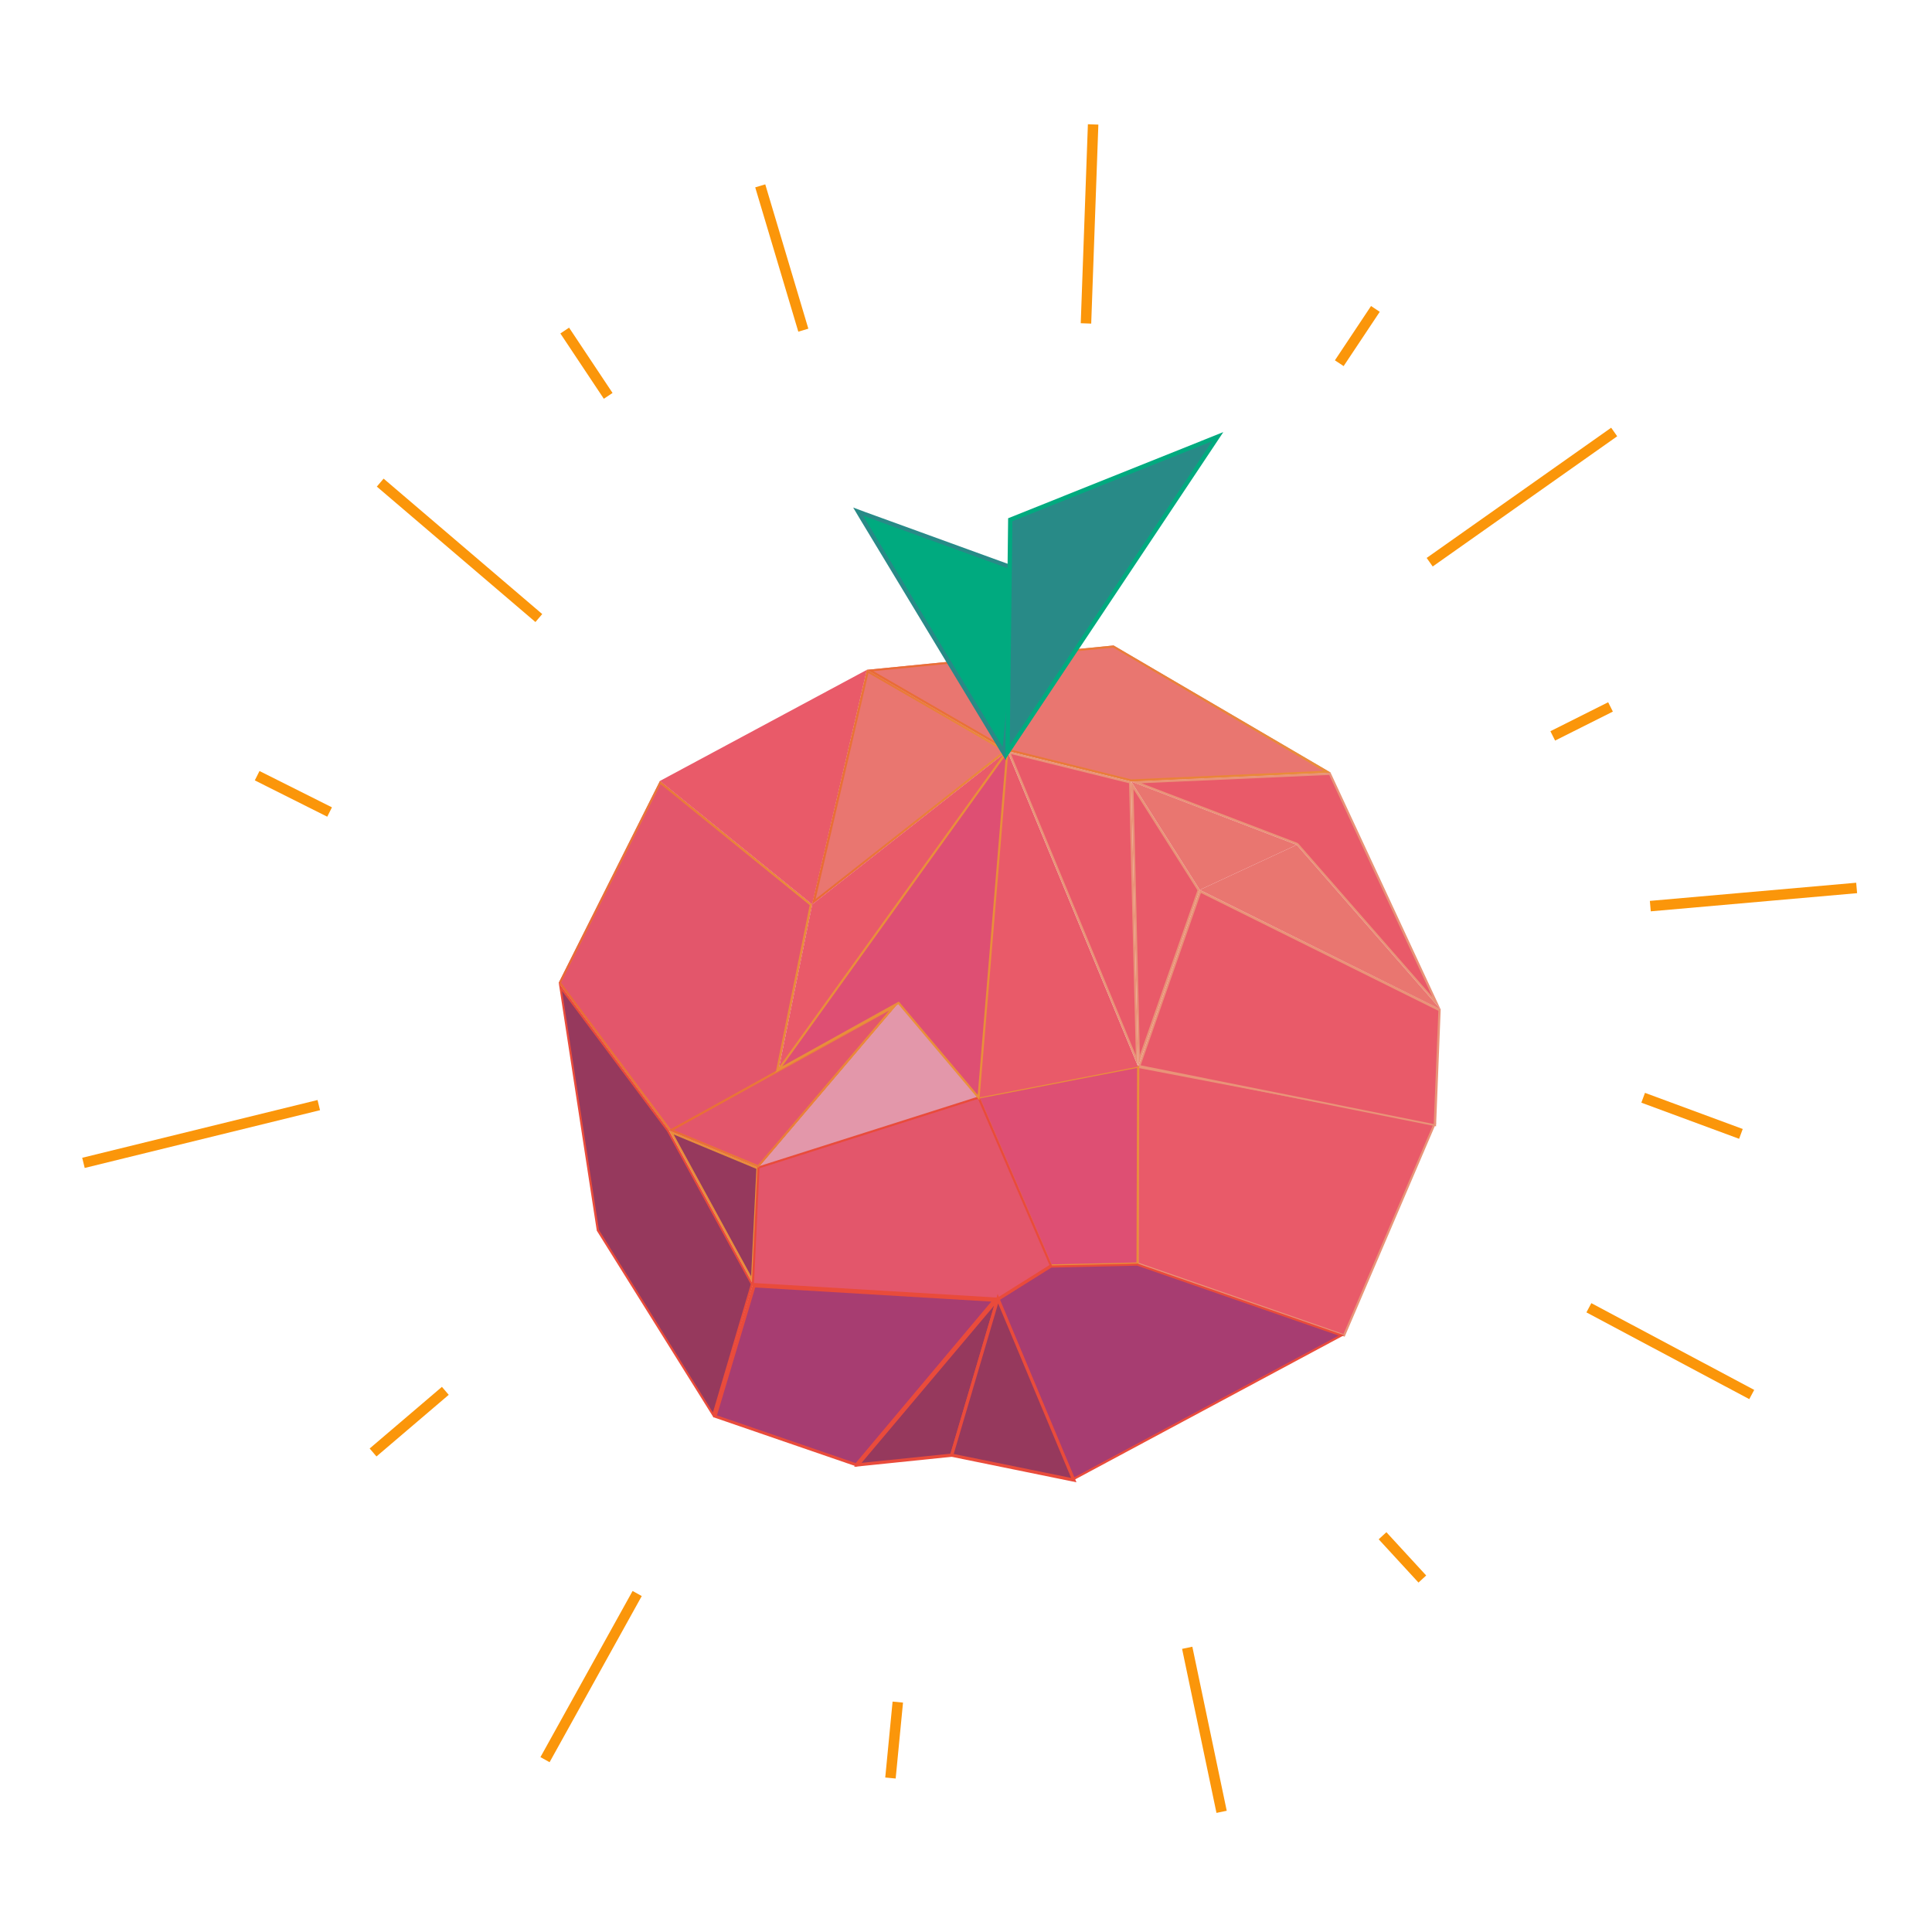 <?xml version="1.0" encoding="utf-8"?>
<!-- Generator: Adobe Illustrator 22.1.0, SVG Export Plug-In . SVG Version: 6.00 Build 0)  -->
<svg version="1.1" xmlns="http://www.w3.org/2000/svg" xmlns:xlink="http://www.w3.org/1999/xlink" x="0px" y="0px"
	 viewBox="0 0 1000 1000" style="enable-background:new 0 0 1000 1000;" xml:space="preserve">
<style type="text/css">
	.st0{display:none;}
	.st1{display:inline;}
	.st2{fill:#FF4A2E;stroke:#FF994F;stroke-width:6.45;stroke-linecap:round;stroke-linejoin:round;stroke-miterlimit:10;}
	.st3{fill:none;stroke:#FB960A;stroke-width:5.421;stroke-miterlimit:10;}
	.st4{fill:#E95B35;}
	.st5{fill:#E99E53;}
	.st6{fill:#E95B35;stroke:#E99E53;stroke-width:1.104;stroke-miterlimit:10;}
	.st7{fill:#E35432;}
	.st8{fill:url(#SVGID_1_);}
	.st9{fill:#7B270D;}
	.st10{fill:#E9A816;}
	.st11{fill:#E96016;}
	.st12{fill:#A72A23;}
	.st13{fill:#7B270D;stroke:#E96016;stroke-width:1.655;stroke-miterlimit:10;}
	.st14{fill:#E97C4B;}
	.st15{fill:url(#SVGID_2_);}
	.st16{fill:#DE472C;stroke:#E9A816;stroke-width:1.104;stroke-miterlimit:10;}
	.st17{fill:#E38473;}
	.st18{fill:#E35432;stroke:#E96016;stroke-width:1.104;stroke-miterlimit:10;}
	.st19{fill:url(#SVGID_3_);}
	.st20{fill:url(#SVGID_4_);}
	.st21{fill:#00AA7F;}
	.st22{fill:#288A87;}
	.st23{fill:#288A87;stroke:#00AA7F;stroke-width:2.207;stroke-miterlimit:10;}
	.st24{fill:#E95A69;}
	.st25{fill:#E99378;}
	.st26{fill:#E95A69;stroke:#E99378;stroke-width:1.104;stroke-miterlimit:10;}
	.st27{fill:#E3566B;}
	.st28{fill:url(#SVGID_5_);}
	.st29{fill:#96395D;}
	.st30{fill:#E98E3B;}
	.st31{fill:#E94B3B;}
	.st32{fill:#A73D71;}
	.st33{fill:#96395D;stroke:#E94B3B;stroke-width:1.655;stroke-miterlimit:10;}
	.st34{fill:#E97670;}
	.st35{fill:url(#SVGID_6_);}
	.st36{fill:#DE4F73;stroke:#E98E3B;stroke-width:1.104;stroke-miterlimit:10;}
	.st37{fill:#E397AA;}
	.st38{fill:#E3566B;stroke:#E94B3B;stroke-width:1.104;stroke-miterlimit:10;}
	.st39{fill:url(#SVGID_7_);}
	.st40{fill:url(#SVGID_8_);}
</style>
<g id="Camada_1" class="st0">
	<g class="st1">
		<path class="st2" d="M738.7,587.5l1.3,0l2.4-60.6l-57-122.6l-112.3-65.9l-10.9,2.4L492,341l-46.5,10.1l-107.1,57.5l-52.4,104.5
			l19.7,128.3l60.3,96.5l0,0.1l0.1,0l0.1,0.2l0-0.1l74.1,25.5l0.8-1l48.3-5l63.2,12.8l139.8-75l0.2,0.1L738.7,587.5z"/>
		<g>
			<line class="st3" x1="565.8" y1="64.4" x2="562.1" y2="167.4"/>
			<line class="st3" x1="693.2" y1="188" x2="711.9" y2="159.9"/>
			<line class="st3" x1="740" y1="291" x2="835.5" y2="223.6"/>
			<line class="st3" x1="803.7" y1="380.9" x2="833.6" y2="365.9"/>
			<line class="st3" x1="854.2" y1="469" x2="961" y2="459.6"/>
			<line class="st3" x1="850.5" y1="568.2" x2="901.1" y2="586.9"/>
			<line class="st3" x1="822.4" y1="676.9" x2="906.7" y2="721.8"/>
			<line class="st3" x1="715.6" y1="794.9" x2="736.2" y2="817.3"/>
			<line class="st3" x1="614.5" y1="852.9" x2="632.3" y2="937.8"/>
			<line class="st3" x1="464.7" y1="881" x2="460.9" y2="920.3"/>
			<line class="st3" x1="329.8" y1="824.8" x2="282.1" y2="910.8"/>
			<line class="st3" x1="230.5" y1="719.9" x2="193.1" y2="751.8"/>
			<line class="st3" x1="165" y1="572" x2="43.2" y2="601.9"/>
			<line class="st3" x1="170.6" y1="420.3" x2="133.1" y2="401.5"/>
			<line class="st3" x1="278.9" y1="319.9" x2="196.8" y2="249.8"/>
			<line class="st3" x1="314.8" y1="204.9" x2="292.3" y2="171.1"/>
			<line class="st3" x1="415.8" y1="170.9" x2="393.5" y2="96.2"/>
		</g>
		<g>
			<g>
				<path class="st4" d="M668.4,441.3c-0.1-0.1-0.1-0.1-0.2-0.2l-83.3-31.8l100.2-4.5l55.2,118.7L668.4,441.3z"/>
				<path class="st5" d="M684.8,405.5l53.4,114.9L668.8,441c-0.1-0.1-0.3-0.2-0.4-0.3l-80.8-30.9L684.8,405.5 M685.5,404.4
					l-103.3,4.6l85.8,32.8l74.5,85.2L685.5,404.4L685.5,404.4z"/>
			</g>
			<polygon class="st6" points="692.5,695.6 585.6,658.4 585.9,556.7 739.3,586 			"/>
			<g>
				<polygon class="st4" points="586.6,556.1 618.1,465.8 741.9,527.2 739.5,586.8 				"/>
				<path class="st5" d="M618.4,466.6l122.9,61l-2.4,58.6l-151.7-30.4L618.4,466.6 M617.8,465l-31.9,91.5L740,587.5l2.4-60.6
					L617.8,465L617.8,465z"/>
			</g>
			<g>
				<polygon class="st7" points="285.9,513.1 338.3,408.6 417.1,472.5 389.4,608.7 343,589.4 				"/>
				<linearGradient id="SVGID_1_" gradientUnits="userSpaceOnUse" x1="285.905" y1="508.672" x2="417.102" y2="508.672">
					<stop  offset="0" style="stop-color:#E98711"/>
					<stop  offset="1" style="stop-color:#E9A816"/>
				</linearGradient>
				<path class="st8" d="M338.7,410.4l77.2,62.6l-27.3,134.2l-44.9-18.6L287.2,513L338.7,410.4 M338.3,408.6l-52.4,104.5l57,76.3
					l46.4,19.3l27.7-136.2L338.3,408.6L338.3,408.6z"/>
			</g>
			<g>
				<polygon class="st4" points="417.1,472.5 338.3,408.6 445.5,351.1 				"/>
			</g>
			<g>
				<polygon class="st9" points="344.2,590.5 388.8,609.1 386,667.1 				"/>
				<path class="st10" d="M345.4,591.7l42.8,17.8l-2.7,55.6L345.4,591.7 M343,589.4l43.5,79.6l2.9-60.3L343,589.4L343,589.4z"/>
			</g>
			<g>
				<polygon class="st9" points="306.1,641.2 286.8,515.2 342.5,589.8 385.9,669.1 365.9,736.9 				"/>
				<path class="st11" d="M287.7,517.3L342,590l43.3,79.1l-19.6,66.4l-59-94.5L287.7,517.3 M285.9,513.1l19.7,128.3l60.5,96.8
					l20.4-69.1L343,589.4L285.9,513.1L285.9,513.1z"/>
			</g>
			<g>
				<polygon class="st12" points="366.9,737.5 387.1,669.9 511.5,677.3 440,762.6 				"/>
				<path class="st11" d="M387.7,670.8l122.2,7.3l-70.2,83.6l-71.8-24.7L387.7,670.8 M386.5,669L365.9,738l74.4,25.6l73-87
					L386.5,669L386.5,669z"/>
			</g>
			<polygon class="st13" points="489.3,757.6 513.2,676.6 440.7,762.6 			"/>
			<g>
				<polygon class="st14" points="582.2,408.9 685.5,404.4 573.2,338.5 445.5,351.1 518.1,393.1 				"/>
				<linearGradient id="SVGID_2_" gradientUnits="userSpaceOnUse" x1="445.842" y1="349.057" x2="687.368" y2="394.199">
					<stop  offset="0" style="stop-color:#E98711"/>
					<stop  offset="1" style="stop-color:#E9A816"/>
				</linearGradient>
				<path class="st15" d="M572.9,339.6l108.7,63.8l-99.4,4.4l-63.8-15.8L449,351.8L572.9,339.6 M573.2,338.5l-127.7,12.6l72.7,42
					l64.1,15.8l103.3-4.6L573.2,338.5L573.2,338.5z"/>
			</g>
			<polygon class="st16" points="540.6,659.4 503.3,572.5 585.8,556.5 585.6,658.4 			"/>
			<polygon class="st17" points="389.4,608.7 503.3,572.5 461.9,523.5 			"/>
			<polygon class="st18" points="503.3,572.5 540.6,659.4 513.2,676.6 386.5,669 389.4,608.7 			"/>
			<g>
				<polygon class="st12" points="490,757.2 513.7,676.9 540.8,659.9 585.5,659 691,695.6 552.4,769.9 				"/>
				<path class="st11" d="M585.4,659.5l104.3,36.2l-137.3,73.6l-61.6-12.5l23.4-79.5l26.8-16.8L585.4,659.5 M585.6,658.4l-44.9,1
					l-27.4,17.2l-23.9,81.1l63.2,12.8l139.9-75L585.6,658.4L585.6,658.4z"/>
			</g>
			<g>
				<polygon class="st4" points="582.8,410.9 617.2,465.1 586.3,553.5 				"/>
				<path class="st5" d="M583.4,412.9l33.1,52.3l-29.8,85.3L583.4,412.9 M582.2,408.9l3.6,147.6l31.9-91.5L582.2,408.9L582.2,408.9z
					"/>
			</g>
			<polygon class="st14" points="668,441.7 617.8,465 742.5,526.9 			"/>
			<polygon class="st14" points="582.2,408.9 668,441.7 617.8,465 			"/>
			<polygon class="st13" points="552.5,770.5 513.2,676.6 489.3,757.6 			"/>
			<g>
				<polygon class="st7" points="343,589.4 461.9,523.5 389.4,608.7 				"/>
				<linearGradient id="SVGID_3_" gradientUnits="userSpaceOnUse" x1="349.955" y1="551.979" x2="452.937" y2="571.227">
					<stop  offset="0" style="stop-color:#E98711"/>
					<stop  offset="1" style="stop-color:#E9A816"/>
				</linearGradient>
				<path class="st19" d="M457.1,527.4l-68,80l-43.6-18.1L457.1,527.4 M461.9,523.5L343,589.4l46.4,19.3L461.9,523.5L461.9,523.5z"
					/>
			</g>
			<g>
				<polygon class="st14" points="518.1,393.1 417.1,472.5 445.5,351.1 				"/>
				<linearGradient id="SVGID_4_" gradientUnits="userSpaceOnUse" x1="417.102" y1="411.808" x2="518.149" y2="411.808">
					<stop  offset="0" style="stop-color:#E98711"/>
					<stop  offset="1" style="stop-color:#E9A816"/>
				</linearGradient>
				<path class="st20" d="M446.2,352.8l70,40.4l-97.3,76.5L446.2,352.8 M445.5,351.1l-28.4,121.4l101-79.4L445.5,351.1L445.5,351.1z
					"/>
			</g>
			<polygon class="st4" points="518.1,393.1 585.8,556.5 503.3,572.5 			"/>
			<polygon class="st4" points="399.7,558 417.1,472.5 518.1,393.1 			"/>
			<polygon class="st16" points="503.3,572.5 518.1,393.1 399.7,558 461.9,523.5 			"/>
			<g>
				<polygon class="st4" points="519.1,393.9 581.7,409.4 585.2,553.6 				"/>
				<path class="st5" d="M520,394.7l61.1,15.1l3.5,140.8L520,394.7 M518.1,393.1l67.7,163.4l-3.6-147.6L518.1,393.1L518.1,393.1z"/>
			</g>
		</g>
		<g>
			<polygon class="st21" points="444.1,264.8 528.8,295.6 519.8,390.1 			"/>
			<g>
				<path class="st22" d="M446.7,266.9l80.9,29.4l-8.6,90.3L446.7,266.9 M441.6,262.7l3.2,5.4l72.3,119.7l3.5,5.7l0.6-6.6l8.6-90.3
					l0.2-1.7l-1.6-0.6l-80.9-29.4L441.6,262.7L441.6,262.7z"/>
			</g>
		</g>
		<polygon class="st23" points="630.3,226 521.5,389.4 522.9,269 		"/>
	</g>
</g>
<g id="rosa">
	<g>
		<g>
			<path class="st24" d="M671.6,436.9c-0.1-0.1-0.1-0.1-0.2-0.2L588.1,405l100.2-4.5l55.2,118.7L671.6,436.9z"/>
			<path class="st25" d="M688,401.1l53.4,114.9l-69.4-79.4c-0.1-0.1-0.3-0.2-0.4-0.3l-80.8-30.9L688,401.1 M688.7,399.9l-103.3,4.6
				l85.8,32.8l74.5,85.2L688.7,399.9L688.7,399.9z"/>
		</g>
		<polygon class="st26" points="695.7,691.2 588.8,654 589.1,552.2 742.6,581.6 		"/>
		<g>
			<polygon class="st24" points="589.8,551.7 621.3,461.4 745.2,522.8 742.8,582.4 			"/>
			<path class="st25" d="M621.6,462.2l122.9,61l-2.4,58.6l-151.7-30.4L621.6,462.2 M621,460.6l-31.9,91.5l154.2,30.9l2.4-60.6
				L621,460.6L621,460.6z"/>
		</g>
		<g>
			<polygon class="st27" points="289.2,508.7 341.6,404.2 420.4,468.1 392.6,604.3 346.2,585 			"/>
			<linearGradient id="SVGID_5_" gradientUnits="userSpaceOnUse" x1="289.158" y1="504.262" x2="420.355" y2="504.262">
				<stop  offset="0" style="stop-color:#E96A36"/>
				<stop  offset="1" style="stop-color:#E98E3B"/>
			</linearGradient>
			<path class="st28" d="M341.9,405.9l77.2,62.6l-27.3,134.2l-44.9-18.6l-56.5-75.5L341.9,405.9 M341.6,404.2l-52.4,104.5l57,76.3
				l46.4,19.3l27.7-136.2L341.6,404.2L341.6,404.2z"/>
		</g>
		<g>
			<polygon class="st24" points="420.4,468.1 341.6,404.2 448.7,346.7 			"/>
		</g>
		<g>
			<polygon class="st29" points="347.4,586.1 392,604.7 389.3,662.7 			"/>
			<path class="st30" d="M348.7,587.2l42.8,17.8l-2.7,55.6L348.7,587.2 M346.2,585l43.5,79.6l2.9-60.3L346.2,585L346.2,585z"/>
		</g>
		<g>
			<polygon class="st29" points="309.4,636.8 290,510.8 345.8,585.4 389.1,664.7 369.2,732.5 			"/>
			<path class="st31" d="M290.9,512.9l54.4,72.7l43.3,79.1L369,731.1l-59-94.5L290.9,512.9 M289.2,508.7L308.9,637l60.5,96.8
				l20.4-69.1L346.2,585L289.2,508.7L289.2,508.7z"/>
		</g>
		<g>
			<polygon class="st32" points="370.1,733.1 390.3,665.5 514.8,672.9 443.2,758.2 			"/>
			<path class="st31" d="M390.9,666.4l122.2,7.3l-70.2,83.6l-71.8-24.7L390.9,666.4 M389.7,664.6l-20.6,68.9l74.4,25.6l73-87
				L389.7,664.6L389.7,664.6z"/>
		</g>
		<polygon class="st33" points="492.6,753.2 516.5,672.2 444,758.2 		"/>
		<g>
			<polygon class="st34" points="585.5,404.5 688.7,399.9 576.4,334.1 448.7,346.7 521.4,388.7 			"/>
			<linearGradient id="SVGID_6_" gradientUnits="userSpaceOnUse" x1="449.094" y1="344.648" x2="690.621" y2="389.789">
				<stop  offset="0" style="stop-color:#E96A36"/>
				<stop  offset="1" style="stop-color:#E98E3B"/>
			</linearGradient>
			<path class="st35" d="M576.2,335.2L684.9,399l-99.4,4.4l-63.8-15.8l-69.6-40.2L576.2,335.2 M576.4,334.1l-127.7,12.6l72.7,42
				l64.1,15.8l103.3-4.6L576.4,334.1L576.4,334.1z"/>
		</g>
		<polygon class="st36" points="543.9,655 506.5,568.1 589.1,552.1 588.8,654 		"/>
		<polygon class="st37" points="392.6,604.3 506.5,568.1 465.1,519.1 		"/>
		<polygon class="st38" points="506.5,568.1 543.9,655 516.5,672.2 389.7,664.6 392.6,604.3 		"/>
		<g>
			<polygon class="st32" points="493.3,752.8 517,672.5 544,655.5 588.7,654.6 694.3,691.2 555.7,765.5 			"/>
			<path class="st31" d="M588.6,655.1l104.3,36.2l-137.3,73.6L494,752.4l23.4-79.5l26.8-16.8L588.6,655.1 M588.8,654l-44.9,1
				l-27.4,17.2l-23.9,81.1l63.2,12.8l139.9-75L588.8,654L588.8,654z"/>
		</g>
		<g>
			<polygon class="st24" points="586.1,406.5 620.4,460.7 589.6,549.1 			"/>
			<path class="st25" d="M586.7,408.5l33.1,52.3L590,546.1L586.7,408.5 M585.5,404.5l3.6,147.6l31.9-91.5L585.5,404.5L585.5,404.5z"
				/>
		</g>
		<polygon class="st34" points="671.2,437.3 621,460.6 745.7,522.5 		"/>
		<polygon class="st34" points="585.5,404.5 671.2,437.3 621,460.6 		"/>
		<polygon class="st33" points="555.8,766.1 516.5,672.2 492.6,753.2 		"/>
		<g>
			<polygon class="st27" points="346.2,585 465.1,519.1 392.6,604.3 			"/>
			<linearGradient id="SVGID_7_" gradientUnits="userSpaceOnUse" x1="353.208" y1="547.57" x2="456.19" y2="566.817">
				<stop  offset="0" style="stop-color:#E96A36"/>
				<stop  offset="1" style="stop-color:#E98E3B"/>
			</linearGradient>
			<path class="st39" d="M460.3,523l-68,80l-43.6-18.1L460.3,523 M465.1,519.1L346.2,585l46.4,19.3L465.1,519.1L465.1,519.1z"/>
		</g>
		<g>
			<polygon class="st34" points="521.4,388.7 420.4,468.1 448.7,346.7 			"/>
			<linearGradient id="SVGID_8_" gradientUnits="userSpaceOnUse" x1="420.355" y1="407.398" x2="521.401" y2="407.398">
				<stop  offset="0" style="stop-color:#E96A36"/>
				<stop  offset="1" style="stop-color:#E98E3B"/>
			</linearGradient>
			<path class="st40" d="M449.5,348.4l70,40.4l-97.3,76.5L449.5,348.4 M448.7,346.7l-28.4,121.4l101-79.4L448.7,346.7L448.7,346.7z"
				/>
		</g>
		<polygon class="st24" points="521.4,388.7 589.1,552.1 506.5,568.1 		"/>
		<polygon class="st24" points="403,553.6 420.4,468.1 521.4,388.7 		"/>
		<polygon class="st36" points="506.5,568.1 521.4,388.7 403,553.6 465.1,519.1 		"/>
		<g>
			<polygon class="st24" points="522.3,389.5 584.9,405 588.5,549.2 			"/>
			<path class="st25" d="M523.3,390.3l61.1,15.1l3.5,140.8L523.3,390.3 M521.4,388.7l67.7,163.4l-3.6-147.6L521.4,388.7L521.4,388.7
				z"/>
		</g>
	</g>
	<g>
		<line class="st3" x1="565.8" y1="64.4" x2="562.1" y2="167.4"/>
		<line class="st3" x1="693.2" y1="188" x2="711.9" y2="159.9"/>
		<line class="st3" x1="740" y1="291" x2="835.5" y2="223.6"/>
		<line class="st3" x1="803.7" y1="380.9" x2="833.6" y2="365.9"/>
		<line class="st3" x1="854.2" y1="469" x2="961" y2="459.6"/>
		<line class="st3" x1="850.5" y1="568.2" x2="901.1" y2="586.9"/>
		<line class="st3" x1="822.4" y1="676.9" x2="906.7" y2="721.8"/>
		<line class="st3" x1="715.6" y1="794.9" x2="736.2" y2="817.3"/>
		<line class="st3" x1="614.5" y1="852.9" x2="632.3" y2="937.8"/>
		<line class="st3" x1="464.7" y1="881" x2="460.9" y2="920.3"/>
		<line class="st3" x1="329.8" y1="824.8" x2="282.1" y2="910.8"/>
		<line class="st3" x1="230.5" y1="719.9" x2="193.1" y2="751.8"/>
		<line class="st3" x1="165" y1="572" x2="43.2" y2="601.9"/>
		<line class="st3" x1="170.6" y1="420.3" x2="133.1" y2="401.5"/>
		<line class="st3" x1="278.9" y1="319.9" x2="196.8" y2="249.8"/>
		<line class="st3" x1="314.8" y1="204.9" x2="292.3" y2="171.1"/>
		<line class="st3" x1="415.8" y1="170.9" x2="393.5" y2="96.2"/>
	</g>
	<g>
		<polygon class="st21" points="444.1,264.8 528.8,295.6 519.8,390.1 		"/>
		<g>
			<path class="st22" d="M446.7,266.9l80.9,29.4l-8.6,90.3L446.7,266.9 M441.6,262.7l3.2,5.4l72.3,119.7l3.5,5.7l0.6-6.6l8.6-90.3
				l0.2-1.7l-1.6-0.6l-80.9-29.4L441.6,262.7L441.6,262.7z"/>
		</g>
	</g>
	<polygon class="st23" points="630.3,226 521.5,389.4 522.9,269 	"/>
</g>
</svg>
